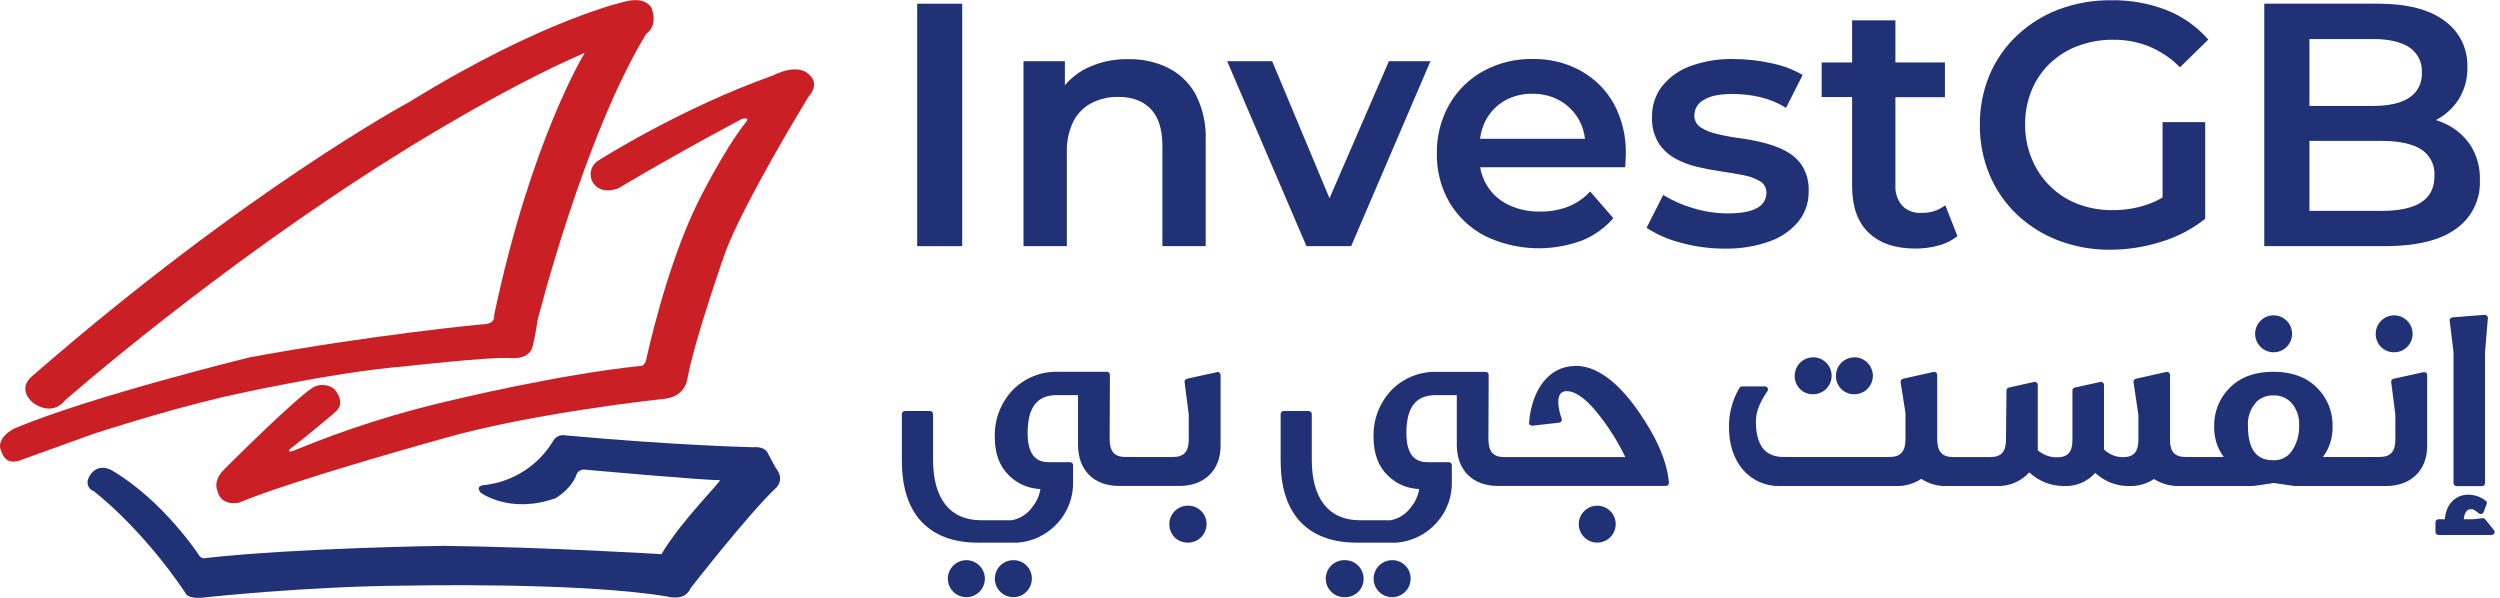 <svg xmlns="http://www.w3.org/2000/svg" width="184" height="44" viewBox="0 0 184 44" fill="none"><g clip-path="url(#clip0_1_2142)"><path d="M24.568 30.426C24.568 30.426 22.424 32.239 21.281 33.097C21.281 33.097 21.153 33.361 21.68 33.143C25.459 31.58 29.363 30.34 33.351 29.436C33.351 29.436 41.01 27.577 47.109 26.933C47.109 26.933 47.48 27.01 47.596 26.321C47.596 26.321 48.999 19.725 51.334 14.949C51.334 14.949 53.239 11.077 54.899 8.994C54.899 8.994 55.267 8.584 54.593 8.761C54.593 8.761 50.494 10.906 45.489 13.868C45.489 13.868 44.086 14.456 43.546 13.255C43.444 12.986 43.442 12.69 43.541 12.419C43.64 12.149 43.834 11.924 44.086 11.785C44.086 11.785 50.127 7.943 56.903 5.551C56.903 5.551 58.741 4.546 59.605 5.551C59.605 5.551 60.371 6.142 59.495 7.138C59.495 7.138 54.826 14.753 53.392 18.54C53.392 18.54 51.165 24.838 50.601 27.828C50.601 27.828 50.494 29.231 48.819 29.36C48.819 29.36 39.135 30.392 32.641 32.267C32.641 32.267 21.689 35.288 17.575 37C17.575 37 16.27 37.306 16 36.112C16 36.112 15.639 35.431 16.466 34.58C16.466 34.58 21.386 29.636 23.012 28.526C23.259 28.382 23.543 28.316 23.828 28.336C24.113 28.356 24.385 28.462 24.608 28.64C24.608 28.64 25.601 29.697 24.578 30.398" fill="#CA1F25"></path><path d="M0.162 33.366C0.162 33.366 0.423 34.355 1.657 33.816L6.884 31.929C6.884 31.929 11.822 30.302 16.439 29.215C16.439 29.215 24.367 27.398 29.789 26.963C29.789 26.963 36.069 26.252 37.545 26.35C37.545 26.35 38.915 26.528 39.191 25.538C39.348 24.907 39.468 24.266 39.552 23.621C39.552 23.621 42.949 10.068 47.566 2.483C47.566 2.483 48.445 1.969 47.964 0.611C47.964 0.611 47.6 -0.265 46.092 0.094C46.092 0.094 40.067 1.365 30.104 7.516C30.104 7.516 18.221 13.888 2.362 27.686C2.362 27.686 1.238 28.519 2.362 29.591C2.362 29.591 3.734 30.768 4.813 29.444C4.813 29.444 15.939 19.66 29.256 11.37C29.256 11.37 36.914 6.512 43.041 3.886C43.041 3.886 39.093 10.264 36.369 23.186C36.369 23.186 36.528 23.869 35.493 23.869C35.493 23.869 27.479 24.622 18.372 26.301C18.372 26.301 6.807 29.135 1.115 31.509C1.115 31.509 -0.508 32.241 0.162 33.366Z" fill="#CA1F25"></path><path d="M6.816 36.084C6.816 36.084 10.296 38.673 13.636 43.623C13.636 43.623 13.715 44.107 14.986 43.979C14.986 43.979 22.568 43.145 29.951 43.102C29.951 43.102 42.75 42.827 49.116 43.905C49.116 43.905 50.406 44.297 50.825 43.292C50.825 43.292 55.019 37.91 57.056 35.962C57.056 35.962 57.847 35.367 57.09 34.43L56.53 33.391C56.53 33.391 56.376 32.834 55.417 32.917C55.417 32.917 49.759 32.791 41.553 32.037C41.398 32.013 41.239 32.035 41.096 32.099C40.953 32.163 40.832 32.267 40.747 32.399C40.215 33.301 39.481 34.069 38.603 34.641C37.725 35.214 36.727 35.575 35.686 35.698C35.686 35.698 34.929 35.698 35.38 36.262C35.38 36.262 37.524 37.867 40.894 36.666C40.894 36.666 42.119 35.952 42.45 34.868C42.506 34.77 42.588 34.69 42.687 34.636C42.786 34.582 42.898 34.556 43.011 34.562C43.011 34.562 52.057 35.377 52.97 35.334C53.209 35.334 50.265 38.149 48.681 40.786C48.681 40.786 40.336 40.275 32.684 40.174C32.684 40.174 21.873 40.315 15.103 41.075C15.103 41.075 14.821 41.206 14.573 40.753C14.573 40.753 12.003 36.868 8.33 34.678C8.33 34.678 7.478 34.065 6.798 34.758C6.798 34.758 5.986 35.576 6.819 36.13" fill="#203176"></path><path d="M70.82 0.273H67.506V18.117H70.82V0.273Z" fill="#203176"></path><path d="M85.972 4.99C85.063 4.553 84.064 4.335 83.056 4.353C81.965 4.33 80.884 4.571 79.906 5.055C79.318 5.356 78.797 5.772 78.375 6.28V4.506H75.33V18.117H78.519V11.233C78.491 10.447 78.652 9.665 78.99 8.954C79.282 8.372 79.749 7.895 80.326 7.591C80.941 7.276 81.624 7.118 82.314 7.132C83.335 7.132 84.13 7.429 84.698 8.023C85.265 8.617 85.55 9.517 85.552 10.722V18.117H88.738V10.318C88.784 9.15 88.53 7.99 88 6.948C87.539 6.106 86.831 5.426 85.972 4.999" fill="#203176"></path><path d="M97.852 14.594L93.633 4.506H90.319L96.155 18.117H99.445L105.281 4.506H102.223L97.852 14.594Z" fill="#203176"></path><path d="M116.346 5.208C115.259 4.617 114.038 4.318 112.801 4.341C111.533 4.318 110.281 4.625 109.168 5.232C108.128 5.806 107.264 6.653 106.671 7.683C106.049 8.782 105.731 10.028 105.752 11.292C105.728 12.551 106.046 13.792 106.671 14.885C107.297 15.943 108.206 16.803 109.297 17.369C110.403 17.902 111.605 18.206 112.832 18.263C114.058 18.32 115.284 18.129 116.434 17.7C117.323 17.343 118.114 16.779 118.741 16.055L117.035 14.095C116.582 14.587 116.024 14.97 115.402 15.216C114.742 15.462 114.042 15.583 113.337 15.571C112.527 15.588 111.724 15.414 110.994 15.063C110.336 14.744 109.787 14.239 109.413 13.611C109.178 13.209 109.017 12.768 108.938 12.309H119.608C119.623 12.156 119.639 12.002 119.645 11.825C119.651 11.647 119.66 11.503 119.66 11.365C119.696 10.075 119.396 8.798 118.79 7.658C118.22 6.627 117.371 5.778 116.339 5.208M109.364 8.826C109.683 8.236 110.159 7.746 110.74 7.41C111.366 7.061 112.075 6.885 112.792 6.902C113.5 6.887 114.2 7.062 114.817 7.41C115.398 7.744 115.879 8.229 116.208 8.813C116.45 9.246 116.602 9.723 116.655 10.216H108.932C108.99 9.73 109.136 9.259 109.364 8.826Z" fill="#203176"></path><path d="M131.449 11.12C130.926 10.853 130.374 10.648 129.803 10.508C129.212 10.355 128.611 10.241 128.005 10.164C127.453 10.093 126.904 9.991 126.363 9.858C125.939 9.768 125.533 9.604 125.165 9.374C125.015 9.275 124.893 9.137 124.813 8.976C124.732 8.815 124.695 8.635 124.706 8.455C124.711 8.225 124.779 8 124.903 7.806C125.026 7.611 125.201 7.454 125.407 7.352C125.873 7.046 126.593 6.917 127.552 6.917C128.207 6.919 128.861 6.992 129.5 7.135C130.19 7.294 130.849 7.565 131.452 7.937L132.677 5.517C131.957 5.102 131.174 4.809 130.358 4.65C129.446 4.448 128.514 4.345 127.579 4.344C126.498 4.32 125.422 4.497 124.406 4.865C123.591 5.159 122.873 5.67 122.329 6.344C121.833 6.99 121.573 7.785 121.59 8.599C121.559 9.259 121.718 9.913 122.047 10.486C122.347 10.965 122.762 11.362 123.254 11.641C123.769 11.929 124.322 12.143 124.896 12.278C125.509 12.423 126.112 12.537 126.706 12.621C127.301 12.705 127.849 12.798 128.351 12.9C128.774 12.977 129.18 13.129 129.549 13.347C129.695 13.435 129.815 13.561 129.896 13.712C129.977 13.862 130.016 14.031 130.009 14.202C130.009 14.43 129.946 14.653 129.826 14.847C129.706 15.04 129.535 15.197 129.332 15.299C128.881 15.568 128.155 15.706 127.154 15.706C126.29 15.702 125.431 15.571 124.605 15.317C123.833 15.097 123.095 14.771 122.411 14.349L121.186 16.769C121.95 17.263 122.789 17.63 123.67 17.854C124.736 18.153 125.838 18.303 126.945 18.298C128.065 18.32 129.179 18.141 130.235 17.768C131.066 17.482 131.802 16.974 132.364 16.3C132.865 15.675 133.132 14.893 133.118 14.092C133.148 13.441 132.988 12.795 132.659 12.232C132.355 11.761 131.932 11.379 131.433 11.123" fill="#203176"></path><path d="M141.377 15.669C141.122 15.683 140.868 15.642 140.63 15.55C140.392 15.457 140.177 15.316 139.998 15.133C139.645 14.716 139.467 14.178 139.502 13.632V7.156H143.148V4.595H139.502V1.498H136.316V4.595H134.074V7.144H136.316V13.709C136.316 15.218 136.725 16.361 137.542 17.137C138.358 17.913 139.514 18.299 141.009 18.295C141.578 18.296 142.144 18.218 142.691 18.065C143.192 17.934 143.661 17.7 144.067 17.379L143.175 15.109C142.663 15.495 142.033 15.693 141.392 15.669" fill="#203176"></path><path d="M150.858 4.684C151.45 4.114 152.153 3.672 152.923 3.385C153.754 3.073 154.636 2.917 155.524 2.926C156.435 2.915 157.34 3.083 158.186 3.422C159.033 3.777 159.801 4.297 160.444 4.954L162.533 2.913C161.698 1.959 160.648 1.217 159.47 0.747C158.164 0.241 156.771 -0.007 155.371 0.018C154.056 0.005 152.751 0.234 151.52 0.695C150.383 1.125 149.342 1.775 148.457 2.607C147.586 3.424 146.896 4.414 146.432 5.514C145.947 6.679 145.704 7.929 145.718 9.19C145.705 10.451 145.947 11.702 146.432 12.866C146.894 13.968 147.579 14.962 148.444 15.786C149.324 16.618 150.36 17.267 151.492 17.697C152.713 18.16 154.01 18.392 155.316 18.381C156.584 18.377 157.844 18.181 159.053 17.799C160.233 17.443 161.336 16.869 162.303 16.104V8.991H159.166V14.533C158.82 14.739 158.453 14.911 158.073 15.044C157.247 15.326 156.381 15.469 155.509 15.467C154.621 15.479 153.74 15.323 152.911 15.008C152.153 14.714 151.462 14.269 150.883 13.699C150.303 13.129 149.847 12.446 149.541 11.693C149.212 10.9 149.044 10.049 149.048 9.19C149.037 8.326 149.197 7.468 149.52 6.666C149.823 5.918 150.279 5.241 150.858 4.678" fill="#203176"></path><path d="M181.814 10.673C181.344 9.975 180.687 9.423 179.918 9.08C179.71 8.987 179.497 8.906 179.281 8.835C179.951 8.49 180.521 7.979 180.935 7.349C181.397 6.618 181.629 5.766 181.6 4.901C181.617 4.245 181.472 3.595 181.179 3.007C180.886 2.419 180.453 1.913 179.918 1.532C178.795 0.692 177.161 0.272 175.017 0.27H166.65V18.117H175.534C177.846 18.117 179.588 17.692 180.761 16.843C181.329 16.443 181.788 15.906 182.095 15.283C182.402 14.659 182.548 13.968 182.519 13.274C182.552 12.356 182.308 11.45 181.817 10.673M174.667 2.873C175.822 2.873 176.708 3.079 177.329 3.486C177.632 3.688 177.876 3.967 178.038 4.293C178.199 4.619 178.272 4.982 178.249 5.346C178.271 5.706 178.197 6.065 178.036 6.388C177.875 6.711 177.631 6.985 177.329 7.184C176.717 7.594 175.822 7.796 174.667 7.796H169.974V2.873H174.667ZM178.184 14.907C177.519 15.314 176.57 15.519 175.329 15.519H169.974V10.37H175.329C176.554 10.37 177.519 10.578 178.184 10.982C178.51 11.188 178.774 11.478 178.948 11.822C179.123 12.165 179.202 12.549 179.177 12.934C179.177 13.834 178.846 14.487 178.184 14.897" fill="#203176"></path><path d="M74.585 41.228C74.316 41.227 74.052 41.306 73.828 41.455C73.603 41.604 73.428 41.816 73.324 42.065C73.22 42.313 73.192 42.587 73.244 42.852C73.295 43.116 73.424 43.359 73.614 43.55C73.803 43.742 74.045 43.873 74.309 43.926C74.573 43.98 74.847 43.955 75.097 43.853C75.346 43.752 75.56 43.578 75.711 43.355C75.862 43.132 75.943 42.869 75.945 42.6C75.949 42.42 75.916 42.241 75.849 42.073C75.782 41.906 75.683 41.754 75.556 41.626C75.429 41.498 75.278 41.397 75.111 41.328C74.944 41.26 74.765 41.225 74.585 41.228Z" fill="#203176"></path><path d="M71.126 41.227C70.857 41.227 70.594 41.306 70.369 41.455C70.145 41.604 69.97 41.816 69.866 42.065C69.762 42.313 69.734 42.587 69.785 42.852C69.837 43.116 69.966 43.359 70.155 43.55C70.345 43.742 70.587 43.873 70.851 43.926C71.115 43.98 71.389 43.955 71.638 43.853C71.888 43.751 72.101 43.578 72.252 43.355C72.403 43.132 72.485 42.869 72.487 42.6C72.487 42.42 72.453 42.243 72.385 42.077C72.317 41.911 72.217 41.76 72.091 41.632C71.965 41.505 71.814 41.403 71.649 41.334C71.483 41.264 71.306 41.228 71.126 41.227Z" fill="#203176"></path><path d="M89.556 27.393L87.357 27.877C87.303 27.889 87.255 27.921 87.223 27.966C87.191 28.012 87.178 28.067 87.185 28.122L87.492 30.503V32.368C87.492 33.244 87.133 33.633 86.331 33.633H82.817C82.026 33.633 81.671 33.226 81.671 32.313L81.689 27.586C81.691 27.557 81.685 27.527 81.674 27.5C81.663 27.472 81.646 27.447 81.625 27.427C81.583 27.386 81.527 27.363 81.469 27.363H77.903C77.279 27.341 76.656 27.45 76.076 27.682C75.496 27.914 74.971 28.264 74.533 28.71C74.095 29.173 73.752 29.719 73.526 30.315C73.3 30.912 73.195 31.547 73.216 32.184C73.216 33.379 73.571 34.329 74.267 34.997C74.882 35.609 75.706 35.965 76.573 35.992C76.504 36.454 76.315 36.889 76.025 37.254C75.848 37.523 75.618 37.754 75.35 37.931C75.081 38.109 74.779 38.231 74.463 38.29H72.205C69.926 38.29 68.673 36.712 68.673 33.842V30.472C68.672 30.413 68.648 30.357 68.606 30.316C68.564 30.274 68.508 30.251 68.449 30.251H66.599C66.54 30.251 66.484 30.275 66.443 30.316C66.402 30.357 66.378 30.413 66.378 30.472V33.882C66.378 35.766 66.804 37.19 67.683 38.244C68.658 39.368 70.094 39.938 71.948 39.938H74.931C76.07 39.843 77.127 39.31 77.882 38.452C78.608 37.635 79 36.574 78.978 35.481V34.237C78.978 34.208 78.973 34.179 78.962 34.152C78.95 34.126 78.934 34.101 78.914 34.081C78.893 34.06 78.869 34.044 78.842 34.033C78.815 34.022 78.787 34.016 78.758 34.016H77.198C76.528 34.016 75.633 33.774 75.633 31.872C75.633 29.97 76.338 29.081 77.777 29.081H79.343V32.739C79.343 34.604 80.501 35.766 82.37 35.766H86.805C88.643 35.766 89.835 34.608 89.835 32.812V27.605C89.835 27.571 89.828 27.538 89.813 27.508C89.799 27.478 89.778 27.451 89.752 27.43C89.727 27.409 89.696 27.394 89.664 27.387C89.632 27.379 89.598 27.379 89.566 27.387" fill="#203176"></path><path d="M87.424 37.218C87.065 37.217 86.72 37.358 86.465 37.612C86.21 37.865 86.066 38.209 86.064 38.568C86.059 38.749 86.091 38.928 86.158 39.096C86.225 39.263 86.324 39.416 86.451 39.544C86.579 39.672 86.73 39.773 86.897 39.84C87.065 39.908 87.244 39.941 87.424 39.938C87.786 39.941 88.134 39.801 88.393 39.547C88.651 39.294 88.799 38.949 88.803 38.587C88.806 38.405 88.773 38.225 88.704 38.057C88.636 37.888 88.535 37.736 88.406 37.608C88.277 37.48 88.124 37.379 87.955 37.312C87.786 37.245 87.606 37.213 87.424 37.218Z" fill="#203176"></path><path d="M102.462 41.228C102.193 41.227 101.93 41.306 101.705 41.455C101.481 41.604 101.306 41.816 101.202 42.065C101.098 42.313 101.07 42.587 101.121 42.852C101.173 43.116 101.302 43.359 101.491 43.55C101.681 43.742 101.923 43.873 102.187 43.926C102.451 43.98 102.725 43.955 102.974 43.853C103.223 43.752 103.437 43.578 103.588 43.355C103.739 43.132 103.821 42.869 103.823 42.6C103.826 42.42 103.794 42.241 103.727 42.073C103.66 41.906 103.56 41.754 103.433 41.626C103.306 41.498 103.155 41.397 102.988 41.328C102.822 41.26 102.643 41.225 102.462 41.228Z" fill="#203176"></path><path d="M99.004 41.228C98.82 41.219 98.636 41.248 98.463 41.312C98.29 41.377 98.132 41.475 97.999 41.603C97.865 41.73 97.759 41.883 97.686 42.053C97.614 42.222 97.576 42.405 97.576 42.589C97.576 42.774 97.614 42.956 97.686 43.126C97.759 43.295 97.865 43.449 97.999 43.576C98.132 43.703 98.29 43.802 98.463 43.867C98.636 43.931 98.82 43.96 99.004 43.951C99.182 43.953 99.359 43.92 99.525 43.853C99.69 43.786 99.841 43.687 99.967 43.561C100.093 43.435 100.193 43.285 100.261 43.12C100.329 42.955 100.363 42.778 100.361 42.6C100.363 42.238 100.221 41.891 99.966 41.633C99.712 41.376 99.366 41.23 99.004 41.228Z" fill="#203176"></path><path d="M117.556 37.218C117.287 37.218 117.025 37.297 116.801 37.446C116.578 37.595 116.403 37.807 116.3 38.055C116.197 38.303 116.17 38.576 116.221 38.84C116.273 39.103 116.402 39.346 116.591 39.536C116.78 39.727 117.022 39.857 117.285 39.911C117.548 39.964 117.821 39.938 118.07 39.837C118.319 39.735 118.532 39.562 118.682 39.34C118.833 39.118 118.914 38.855 118.916 38.587C118.917 38.407 118.883 38.23 118.815 38.063C118.747 37.898 118.647 37.746 118.521 37.619C118.395 37.492 118.244 37.391 118.079 37.322C117.913 37.253 117.735 37.218 117.556 37.218Z" fill="#203176"></path><path d="M115.926 26.937C114.088 26.937 112.752 28.569 112.538 31.094C112.535 31.126 112.539 31.16 112.551 31.19C112.563 31.221 112.581 31.249 112.605 31.271C112.629 31.294 112.657 31.311 112.687 31.322C112.718 31.332 112.751 31.336 112.783 31.333L114.756 31.106C114.789 31.102 114.82 31.091 114.849 31.074C114.877 31.056 114.9 31.033 114.918 31.005C114.936 30.977 114.947 30.945 114.951 30.912C114.955 30.879 114.951 30.846 114.94 30.815C114.795 30.433 114.71 30.031 114.688 29.623C114.688 28.885 115.025 28.79 115.319 28.79C116.024 28.79 116.916 29.488 117.893 30.812C118.566 31.691 119.145 32.639 119.621 33.639H110.694C109.9 33.639 109.548 33.232 109.548 32.319L109.566 27.592C109.567 27.563 109.561 27.534 109.55 27.507C109.54 27.48 109.523 27.455 109.503 27.434C109.482 27.413 109.458 27.397 109.431 27.386C109.404 27.374 109.375 27.369 109.346 27.369H105.78C105.155 27.347 104.533 27.456 103.953 27.688C103.373 27.92 102.848 28.27 102.41 28.716C101.972 29.179 101.63 29.723 101.404 30.318C101.178 30.914 101.072 31.548 101.093 32.184C101.093 33.379 101.448 34.329 102.141 34.996C102.757 35.608 103.582 35.964 104.45 35.992C104.381 36.453 104.192 36.889 103.902 37.254C103.725 37.523 103.495 37.753 103.227 37.931C102.958 38.109 102.656 38.231 102.34 38.29H100.082C97.803 38.29 96.547 36.712 96.547 33.842V30.472C96.547 30.443 96.541 30.414 96.53 30.387C96.519 30.361 96.503 30.336 96.482 30.316C96.462 30.295 96.437 30.279 96.411 30.268C96.384 30.257 96.355 30.251 96.326 30.251H94.476C94.447 30.251 94.418 30.257 94.391 30.268C94.365 30.279 94.341 30.295 94.32 30.316C94.299 30.336 94.283 30.361 94.272 30.387C94.261 30.414 94.255 30.443 94.255 30.472V33.881C94.255 35.765 94.681 37.19 95.56 38.244C96.535 39.368 97.971 39.938 99.825 39.938H102.808C103.946 39.842 105.002 39.309 105.755 38.452C106.483 37.635 106.876 36.574 106.855 35.48V34.237C106.855 34.208 106.85 34.179 106.838 34.152C106.827 34.126 106.811 34.101 106.791 34.081C106.77 34.06 106.746 34.044 106.719 34.033C106.692 34.022 106.664 34.016 106.635 34.016H105.075C104.405 34.016 103.51 33.774 103.51 31.872C103.51 29.969 104.215 29.081 105.654 29.081H107.22V32.739C107.22 34.604 108.381 35.765 110.25 35.765H122.614C122.644 35.766 122.674 35.76 122.702 35.748C122.73 35.736 122.755 35.718 122.776 35.695C122.797 35.672 122.814 35.645 122.824 35.615C122.834 35.586 122.837 35.554 122.834 35.523C122.699 33.955 121.915 32.154 120.537 30.199C119.005 28.027 117.473 26.924 115.941 26.924" fill="#203176"></path><path d="M133.468 29.017C133.735 29.013 133.996 28.931 134.217 28.779C134.438 28.628 134.61 28.415 134.71 28.167C134.811 27.918 134.835 27.646 134.782 27.384C134.728 27.121 134.598 26.881 134.408 26.692C134.218 26.503 133.976 26.375 133.713 26.323C133.451 26.27 133.178 26.297 132.931 26.399C132.683 26.501 132.471 26.674 132.321 26.896C132.172 27.118 132.091 27.38 132.089 27.648C132.083 27.83 132.115 28.011 132.183 28.18C132.25 28.349 132.352 28.503 132.481 28.631C132.61 28.76 132.764 28.86 132.934 28.927C133.104 28.993 133.285 29.024 133.468 29.017Z" fill="#203176"></path><path d="M136.503 29.017C136.771 29.013 137.032 28.931 137.253 28.779C137.474 28.628 137.645 28.415 137.746 28.167C137.846 27.918 137.871 27.646 137.817 27.384C137.763 27.121 137.633 26.881 137.443 26.692C137.253 26.503 137.012 26.375 136.749 26.323C136.486 26.27 136.214 26.297 135.966 26.399C135.719 26.501 135.507 26.674 135.357 26.896C135.207 27.118 135.126 27.38 135.125 27.648C135.119 27.83 135.151 28.011 135.218 28.18C135.286 28.349 135.387 28.503 135.517 28.631C135.646 28.76 135.8 28.86 135.97 28.927C136.14 28.993 136.321 29.024 136.503 29.017Z" fill="#203176"></path><path d="M167.337 25.929C167.697 25.929 168.043 25.785 168.299 25.53C168.554 25.275 168.697 24.929 168.697 24.569C168.697 24.208 168.554 23.862 168.299 23.607C168.043 23.352 167.697 23.209 167.337 23.209C166.976 23.209 166.63 23.352 166.375 23.607C166.12 23.862 165.977 24.208 165.977 24.569C165.977 24.929 166.12 25.275 166.375 25.53C166.63 25.785 166.976 25.929 167.337 25.929Z" fill="#203176"></path><path d="M176.23 25.929C176.498 25.925 176.76 25.842 176.981 25.69C177.203 25.538 177.374 25.324 177.474 25.074C177.574 24.825 177.598 24.552 177.542 24.289C177.487 24.026 177.355 23.785 177.163 23.597C176.971 23.409 176.728 23.282 176.464 23.232C176.2 23.182 175.928 23.212 175.68 23.316C175.433 23.421 175.222 23.597 175.075 23.822C174.927 24.046 174.849 24.309 174.851 24.578C174.85 24.758 174.885 24.936 174.954 25.103C175.023 25.269 175.125 25.42 175.254 25.546C175.382 25.672 175.535 25.771 175.703 25.837C175.87 25.902 176.05 25.934 176.23 25.929Z" fill="#203176"></path><path d="M178.362 27.393L176.162 27.877C176.109 27.89 176.062 27.922 176.03 27.967C175.999 28.012 175.985 28.068 175.991 28.122L176.297 30.503V32.368C176.297 33.244 175.939 33.633 175.133 33.633H170.967C171.448 32.992 171.698 32.208 171.677 31.406C171.694 30.871 171.599 30.338 171.399 29.841C171.199 29.344 170.897 28.894 170.513 28.52C169.729 27.742 168.675 27.363 167.321 27.363C165.967 27.363 164.916 27.742 164.132 28.517C163.748 28.892 163.445 29.342 163.244 29.839C163.043 30.336 162.948 30.87 162.965 31.406C162.945 32.206 163.191 32.99 163.666 33.633H160.854C160.064 33.633 159.712 33.247 159.712 32.387V27.592C159.712 27.559 159.704 27.526 159.69 27.496C159.676 27.465 159.655 27.439 159.629 27.418C159.603 27.397 159.573 27.382 159.54 27.375C159.508 27.367 159.474 27.367 159.442 27.375L157.2 27.877C157.145 27.89 157.097 27.922 157.066 27.968C157.034 28.014 157.02 28.07 157.028 28.125L157.386 30.542V32.38C157.386 33.257 157.04 33.646 156.262 33.646C156.001 33.649 155.742 33.6 155.5 33.503C155.258 33.405 155.038 33.26 154.853 33.076V28.325C154.853 28.291 154.845 28.259 154.831 28.229C154.817 28.2 154.796 28.174 154.77 28.153C154.744 28.132 154.714 28.117 154.682 28.11C154.649 28.102 154.616 28.102 154.583 28.11L152.705 28.524C152.656 28.535 152.612 28.562 152.58 28.602C152.548 28.641 152.531 28.69 152.531 28.741V32.393C152.531 33.269 152.185 33.658 151.407 33.658C150.883 33.667 150.375 33.483 149.979 33.14V28.325C149.979 28.291 149.971 28.259 149.957 28.229C149.943 28.2 149.922 28.174 149.896 28.153C149.871 28.132 149.84 28.117 149.808 28.109C149.776 28.102 149.742 28.102 149.709 28.11L147.85 28.524C147.801 28.534 147.757 28.561 147.726 28.6C147.695 28.639 147.678 28.688 147.678 28.738L147.639 32.374C147.639 33.251 147.286 33.639 146.496 33.639H143.739C142.936 33.639 142.578 33.232 142.578 32.316V27.592C142.578 27.559 142.571 27.525 142.557 27.495C142.542 27.464 142.521 27.438 142.495 27.417C142.468 27.396 142.438 27.381 142.405 27.374C142.372 27.366 142.338 27.367 142.305 27.375L140.057 27.877C140.002 27.89 139.953 27.923 139.922 27.969C139.89 28.016 139.877 28.073 139.885 28.128L140.243 30.389V32.31C140.243 33.229 139.885 33.633 139.082 33.633H131.268C129.898 33.633 129.234 32.77 129.234 30.993C129.234 30.334 129.512 29.611 130.085 28.784C130.108 28.751 130.122 28.712 130.124 28.671C130.126 28.631 130.118 28.591 130.099 28.555C130.08 28.519 130.051 28.489 130.016 28.469C129.982 28.448 129.942 28.437 129.901 28.438H128.213C128.175 28.437 128.137 28.447 128.103 28.467C128.07 28.486 128.042 28.514 128.023 28.548C127.516 29.408 127.249 30.389 127.251 31.388C127.251 32.702 127.585 33.741 128.275 34.565C128.614 34.96 129.038 35.274 129.516 35.483C129.993 35.691 130.511 35.79 131.032 35.772H139.545C140.205 35.793 140.855 35.608 141.405 35.242C141.96 35.609 142.617 35.794 143.282 35.772H146.94C147.743 35.807 148.527 35.528 149.127 34.993L149.351 34.764C150.039 35.41 150.947 35.77 151.891 35.772C152.325 35.794 152.758 35.719 153.16 35.553C153.561 35.386 153.92 35.131 154.21 34.807C154.891 35.444 155.795 35.79 156.728 35.772C157.368 35.792 157.999 35.612 158.532 35.257C159.098 35.612 159.757 35.792 160.425 35.772H165.731C165.921 35.772 166.705 35.652 167.346 35.548C168.834 35.772 168.899 35.772 168.936 35.772H175.611C177.449 35.772 178.64 34.614 178.64 32.819V27.611C178.64 27.577 178.633 27.544 178.619 27.514C178.604 27.484 178.584 27.457 178.558 27.436C178.531 27.416 178.5 27.401 178.467 27.394C178.435 27.386 178.401 27.386 178.368 27.393M166.053 29.593C166.222 29.428 166.423 29.299 166.644 29.215C166.865 29.13 167.1 29.092 167.336 29.103C167.57 29.094 167.803 29.135 168.021 29.221C168.239 29.306 168.436 29.436 168.602 29.602C168.817 29.833 168.982 30.105 169.087 30.402C169.193 30.699 169.236 31.015 169.214 31.33C169.237 31.944 169.077 32.552 168.755 33.076C168.615 33.324 168.41 33.53 168.163 33.67C167.915 33.811 167.634 33.882 167.349 33.875C166.534 33.875 165.446 33.612 165.446 31.33C165.428 31.015 165.473 30.701 165.578 30.404C165.683 30.107 165.847 29.834 166.059 29.602" fill="#203176"></path><path d="M180.58 35.557C180.58 35.616 180.603 35.672 180.645 35.713C180.686 35.754 180.742 35.778 180.801 35.778H182.678C182.737 35.778 182.793 35.754 182.834 35.713C182.876 35.672 182.899 35.616 182.899 35.557V25.916L183.107 23.411C183.11 23.378 183.106 23.346 183.094 23.316C183.083 23.286 183.066 23.259 183.043 23.236C183.021 23.213 182.993 23.195 182.963 23.184C182.933 23.173 182.9 23.169 182.868 23.172L180.5 23.358C180.47 23.361 180.441 23.37 180.414 23.384C180.387 23.398 180.363 23.418 180.344 23.441C180.325 23.464 180.312 23.491 180.304 23.519C180.296 23.548 180.294 23.577 180.298 23.607L180.58 25.916V35.557Z" fill="#203176"></path><path d="M183.552 39.013L182.908 38.222C182.884 38.194 182.854 38.172 182.82 38.157C182.786 38.143 182.749 38.137 182.712 38.139L182.035 38.216H181.334C181.395 37.49 181.763 37.478 181.9 37.472C181.956 37.472 182.121 37.502 182.44 37.778C182.466 37.801 182.498 37.818 182.533 37.827C182.568 37.835 182.604 37.835 182.639 37.827C182.673 37.818 182.704 37.801 182.731 37.777C182.757 37.754 182.778 37.725 182.792 37.692L182.902 37.407C182.948 37.294 182.985 37.193 183.019 37.101C183.036 37.056 183.037 37.007 183.024 36.961C183.01 36.915 182.981 36.875 182.942 36.847C182.578 36.568 182.133 36.414 181.674 36.409C180.699 36.409 180.022 37.126 179.943 38.216H179.474C179.415 38.216 179.359 38.239 179.317 38.281C179.275 38.322 179.251 38.378 179.25 38.437V39.154C179.251 39.212 179.275 39.268 179.317 39.31C179.359 39.351 179.415 39.374 179.474 39.374H183.38C183.422 39.374 183.463 39.362 183.499 39.34C183.535 39.318 183.563 39.286 183.582 39.248C183.6 39.21 183.607 39.168 183.601 39.126C183.596 39.084 183.579 39.045 183.552 39.013Z" fill="#203176"></path></g><defs><clipPath id="clip0_1_2142"><rect width="183.603" height="44" fill="white"></rect></clipPath></defs></svg>